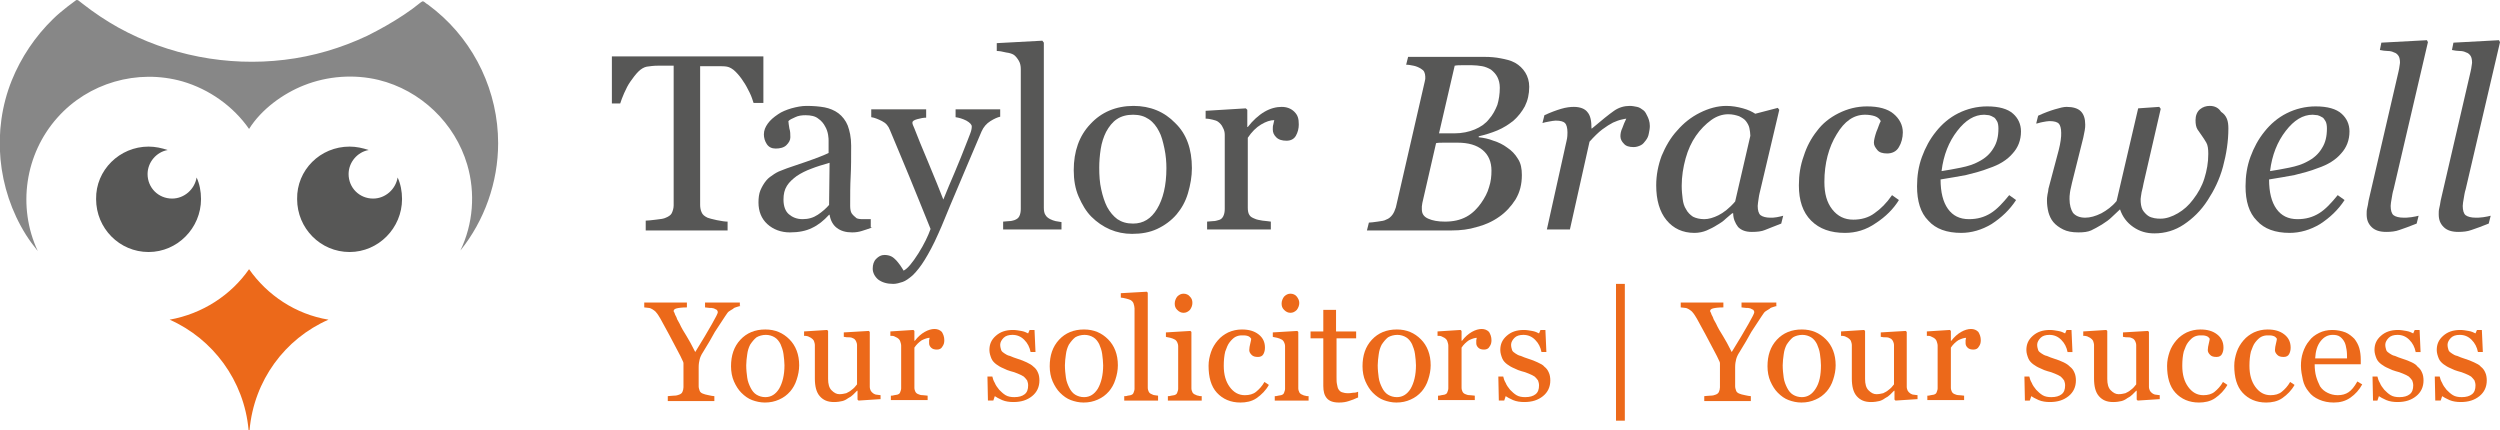 <?xml version="1.0" encoding="utf-8"?>
<!-- Generator: Adobe Illustrator 22.1.0, SVG Export Plug-In . SVG Version: 6.00 Build 0)  -->
<svg version="1.1" id="Layer_1" xmlns="http://www.w3.org/2000/svg" xmlns:xlink="http://www.w3.org/1999/xlink" x="0px" y="0px"
	 viewBox="0 0 509.9 87.7" style="enable-background:new 0 0 509.9 87.7;" xml:space="preserve">
<style type="text/css">
	.st0{fill:#575756;}
	.st1{fill:#EC691A;}
	.st2{fill:#878787;}
</style>
<g>
	<path class="st0" d="M71.3,29.9c1.4,0,2.7,0.3,3.9,0.7c-2.3,0.4-4.1,2.5-4.1,4.9c0,2.8,2.2,5,5,5c2.5,0,4.6-1.9,5-4.3
		c0.6,1.3,0.9,2.8,0.9,4.4c0,5.9-4.8,10.8-10.7,10.8c-5.9,0-10.7-4.8-10.7-10.8C60.5,34.7,65.3,29.9,71.3,29.9"/>
	<path class="st0" d="M30.3,29.9c1.4,0,2.7,0.3,3.9,0.7c-2.3,0.4-4.1,2.5-4.1,4.9c0,2.8,2.2,5,5,5c2.5,0,4.6-1.9,5-4.3
		c0.6,1.3,0.9,2.8,0.9,4.4c0,5.9-4.8,10.8-10.7,10.8c-5.9,0-10.7-4.8-10.7-10.8C19.5,34.7,24.4,29.9,30.3,29.9"/>
	<path class="st1" d="M67,65.2c-8.9,3.9-15.2,12.4-16.1,22.5l-0.2,0c-0.9-10.1-7.3-18.6-16.1-22.5c6.7-1.2,12.5-5,16.2-10.3
		C54.5,60.2,60.3,64.1,67,65.2"/>
	<path class="st2" d="M101.6,29.2c0-10.4-4.7-20.4-12.7-27c-0.5-0.4-1-0.8-1.4-1.1c-0.2-0.2-0.5-0.3-0.7-0.5c-0.4-0.3-0.5-0.5-1-0.1
		c-1.1,0.9-2.2,1.7-3.4,2.5C80,4.6,77.5,6,74.9,7.3c-5.3,2.5-11,4.2-16.9,4.9c-11.6,1.4-23.6-0.9-33.9-6.6c-2.5-1.4-4.9-3-7.2-4.8
		c-0.3-0.2-0.6-0.5-0.9-0.7c-0.4-0.2-0.4-0.1-0.7,0.1c-0.5,0.4-1.1,0.8-1.6,1.2c-1,0.8-2,1.6-2.9,2.5c-3.6,3.5-6.5,7.8-8.4,12.5
		c-4.1,10.2-3,22.1,2.9,31.5C6,49,6.8,50.1,7.7,51.2c-4.2-9-2.6-19.8,4-27.2C18,16.9,28,14,37.2,16.6c5.5,1.6,10.4,5.1,13.6,9.7
		c2.5-4,6.9-7.2,11.2-8.9c4.8-1.9,10.2-2.3,15.2-1.1c8.6,2.1,15.6,8.8,18.1,17.3c1.7,5.8,1.2,12.1-1.4,17.5
		C98.8,45,101.6,37.2,101.6,29.2z"/>
	<g>
		<path class="st0" d="M155.4,21h-1.7c-0.2-0.6-0.4-1.3-0.8-2.1s-0.8-1.6-1.3-2.3c-0.5-0.8-1-1.4-1.6-2c-0.6-0.6-1.2-0.9-1.7-1
			c-0.5-0.1-1.2-0.1-1.9-0.1c-0.8,0-1.5,0-2.2,0h-1.4v28.3c0,0.5,0.1,1.1,0.3,1.5c0.2,0.5,0.6,0.8,1.2,1.1c0.3,0.1,0.9,0.3,1.9,0.5
			c1,0.2,1.7,0.3,2.2,0.3v1.8h-16.7V45c0.5,0,1.2-0.1,2.1-0.2c1-0.1,1.6-0.2,2-0.4c0.5-0.2,1-0.5,1.2-0.9s0.4-1,0.4-1.6V13.4h-1.4
			c-0.5,0-1.2,0-1.9,0c-0.8,0-1.5,0.1-2.2,0.2c-0.5,0.1-1.1,0.4-1.7,1c-0.6,0.6-1.1,1.3-1.6,2c-0.5,0.7-0.9,1.5-1.3,2.4
			s-0.6,1.5-0.8,2.1h-1.7v-9.6h30.9V21z"/>
		<path class="st0" d="M177.9,46.4c-0.8,0.3-1.5,0.5-2.1,0.7c-0.6,0.2-1.3,0.3-2,0.3c-1.3,0-2.3-0.3-3.1-0.9
			c-0.8-0.6-1.3-1.5-1.5-2.7h-0.1c-1.1,1.2-2.2,2.1-3.5,2.7c-1.2,0.6-2.7,0.9-4.5,0.9c-1.8,0-3.4-0.6-4.6-1.7
			c-1.2-1.1-1.8-2.6-1.8-4.4c0-0.9,0.1-1.8,0.4-2.5c0.3-0.7,0.7-1.4,1.2-2c0.4-0.5,1-0.9,1.6-1.3s1.3-0.7,1.9-0.9
			c0.7-0.3,2.3-0.8,4.6-1.6c2.3-0.8,3.8-1.4,4.6-1.8v-2.5c0-0.2,0-0.6-0.1-1.2c-0.1-0.6-0.3-1.2-0.6-1.7c-0.3-0.6-0.8-1.2-1.4-1.6
			c-0.6-0.5-1.5-0.7-2.6-0.7c-0.8,0-1.5,0.1-2.1,0.4c-0.7,0.3-1.1,0.5-1.4,0.8c0,0.3,0.1,0.8,0.2,1.5c0.2,0.6,0.2,1.2,0.2,1.8
			c0,0.6-0.3,1.1-0.8,1.6s-1.3,0.7-2.2,0.7c-0.8,0-1.4-0.3-1.8-0.9c-0.4-0.6-0.6-1.3-0.6-2c0-0.8,0.3-1.5,0.8-2.2s1.2-1.3,2.1-1.9
			c0.7-0.5,1.7-0.9,2.7-1.2c1.1-0.3,2.1-0.5,3.1-0.5c1.4,0,2.6,0.1,3.7,0.3c1,0.2,2,0.6,2.8,1.2c0.8,0.6,1.5,1.5,1.9,2.5
			c0.4,1.1,0.7,2.4,0.7,4.1c0,2.4,0,4.5-0.1,6.3s-0.1,3.8-0.1,6c0,0.6,0.1,1.2,0.3,1.5s0.6,0.7,1,1c0.2,0.1,0.6,0.2,1.2,0.2
			s1.1,0,1.7,0V46.4z M169.2,33.2c-1.4,0.4-2.7,0.8-3.7,1.2c-1.1,0.4-2.1,0.9-3,1.5c-0.8,0.6-1.5,1.2-2,2s-0.7,1.7-0.7,2.8
			c0,1.4,0.4,2.4,1.1,3c0.7,0.6,1.6,1,2.8,1c1.2,0,2.2-0.3,3.1-0.9s1.7-1.3,2.3-2L169.2,33.2z"/>
		<path class="st0" d="M178,54.8c0-0.8,0.2-1.5,0.7-2s1-0.8,1.7-0.8c0.5,0,1,0.1,1.4,0.3c0.4,0.2,0.7,0.5,1,0.8
			c0.2,0.2,0.5,0.6,0.8,1c0.3,0.4,0.5,0.8,0.7,1.1c0.8-0.4,1.8-1.6,3-3.5c1.2-1.9,2-3.6,2.5-5c-1.6-3.9-3-7.5-4.3-10.6
			c-1.3-3.1-2.6-6.3-4-9.6c-0.3-0.8-0.8-1.4-1.6-1.8s-1.5-0.7-2.2-0.8v-1.6h11.2V24c-0.5,0-1.1,0.1-1.8,0.3c-0.7,0.2-1,0.4-1,0.7
			c0,0.1,0,0.3,0.1,0.5c0.1,0.2,0.2,0.5,0.3,0.7c0.6,1.6,1.6,4,2.9,7.1c1.3,3.1,2.3,5.6,3,7.4c0.7-1.8,1.5-3.6,2.3-5.5
			c0.8-1.9,1.7-4.1,2.7-6.7c0.1-0.3,0.3-0.8,0.5-1.3s0.3-1,0.3-1.4c0-0.4-0.4-0.8-1.1-1.2c-0.8-0.4-1.5-0.6-2.2-0.7v-1.6h9.1v1.5
			c-0.5,0.1-1.2,0.4-2,0.9s-1.4,1.2-1.8,2.1c-2,4.6-3.7,8.8-5.3,12.5s-2.7,6.6-3.5,8.3c-1,2.3-2,4.1-2.8,5.4
			c-0.8,1.3-1.6,2.3-2.4,3.1c-0.8,0.7-1.5,1.2-2.1,1.4c-0.6,0.2-1.3,0.4-1.9,0.4c-1.3,0-2.3-0.3-3.1-0.9
			C178.4,56.4,178,55.6,178,54.8z"/>
		<path class="st0" d="M216.6,46.8h-12v-1.6c0.4,0,0.8-0.1,1.2-0.1c0.4,0,0.8-0.1,1.1-0.2c0.5-0.2,0.8-0.4,1-0.8
			c0.2-0.4,0.3-0.9,0.3-1.5V14.1c0-0.6-0.1-1.2-0.4-1.7c-0.3-0.5-0.6-0.9-1-1.2c-0.3-0.2-0.8-0.4-1.6-0.5c-0.8-0.2-1.4-0.3-1.9-0.3
			V8.8l9.3-0.5l0.3,0.4v33.7c0,0.6,0.1,1.1,0.3,1.4c0.2,0.4,0.6,0.7,1,0.9c0.4,0.2,0.7,0.3,1.1,0.4s0.8,0.1,1.2,0.2V46.8z"/>
		<path class="st0" d="M243.1,34.3c0,1.7-0.3,3.4-0.8,5.1c-0.5,1.7-1.3,3.1-2.3,4.3c-1.1,1.3-2.5,2.3-4,3s-3.2,1-5.1,1
			c-1.6,0-3.1-0.3-4.5-0.9c-1.4-0.6-2.7-1.5-3.8-2.6c-1.1-1.1-1.9-2.5-2.6-4.1s-1-3.4-1-5.4c0-3.8,1.1-7,3.4-9.4
			c2.2-2.4,5.2-3.7,8.8-3.7c3.4,0,6.3,1.2,8.5,3.5C242,27.3,243.1,30.4,243.1,34.3z M237.9,34.3c0-1.2-0.1-2.6-0.4-4
			s-0.6-2.6-1.1-3.5c-0.5-1-1.2-1.9-2.1-2.5c-0.9-0.6-1.9-0.9-3.2-0.9c-1.3,0-2.4,0.3-3.3,0.9c-0.9,0.6-1.6,1.5-2.2,2.6
			c-0.5,1-0.9,2.2-1.1,3.5s-0.3,2.6-0.3,3.8c0,1.6,0.1,3.1,0.4,4.4c0.3,1.4,0.7,2.6,1.2,3.6c0.6,1.1,1.3,1.9,2.1,2.5
			c0.9,0.6,1.9,0.9,3.2,0.9c2.1,0,3.7-1,4.9-3S237.9,37.9,237.9,34.3z"/>
		<path class="st0" d="M264.9,25.4c0,0.8-0.2,1.6-0.6,2.3c-0.4,0.7-1.1,1-1.9,1c-0.9,0-1.6-0.2-2.1-0.7c-0.5-0.5-0.7-1-0.7-1.6
			c0-0.4,0-0.7,0.1-1c0.1-0.3,0.1-0.6,0.2-0.9c-0.8,0-1.7,0.3-2.7,0.9c-1,0.6-1.9,1.5-2.7,2.7v14.3c0,0.6,0.1,1.1,0.3,1.4
			c0.2,0.4,0.6,0.6,1.1,0.8c0.4,0.2,1,0.3,1.6,0.4c0.7,0.1,1.2,0.1,1.7,0.2v1.6h-13v-1.6c0.4,0,0.8-0.1,1.2-0.1
			c0.4,0,0.8-0.1,1.1-0.2c0.5-0.1,0.8-0.4,1-0.8s0.3-0.9,0.3-1.5V27.5c0-0.5-0.1-1-0.4-1.5c-0.2-0.5-0.6-0.9-1-1.2
			c-0.3-0.2-0.7-0.3-1.1-0.4s-0.9-0.2-1.4-0.2v-1.6l8.2-0.5l0.3,0.3v3.5h0.1c1-1.3,2.2-2.4,3.4-3.1s2.4-1,3.5-1c1,0,1.9,0.3,2.6,1
			S264.9,24.2,264.9,25.4z"/>
		<path class="st0" d="M309,12.8c0.9,0.5,1.6,1.2,2.1,2s0.8,1.8,0.8,2.9c0,1.5-0.3,2.8-0.9,4c-0.6,1.1-1.4,2.1-2.3,2.9
			c-1,0.8-2.1,1.5-3.3,2c-1.2,0.5-2.5,0.9-3.8,1.2v0.2c1,0.1,2,0.3,3,0.7c1,0.3,2,0.8,2.8,1.4c0.9,0.6,1.6,1.3,2.2,2.3
			c0.6,0.9,0.8,2,0.8,3.3c0,1.9-0.4,3.5-1.3,5c-0.9,1.4-2,2.6-3.3,3.5c-1.4,1-3,1.7-4.6,2.1c-1.6,0.5-3.3,0.7-5.1,0.7h-17.3l0.4-1.6
			c0.4,0,1-0.1,1.8-0.2c0.8-0.1,1.4-0.2,1.7-0.4c0.6-0.2,1-0.6,1.3-1c0.3-0.4,0.5-0.9,0.7-1.5l5.9-25.7c0-0.2,0.1-0.3,0.1-0.5
			c0-0.2,0-0.3,0-0.5c0-0.3-0.1-0.7-0.2-0.9c-0.1-0.3-0.4-0.5-0.7-0.7c-0.5-0.3-1-0.5-1.5-0.6c-0.5-0.1-1-0.2-1.5-0.2l0.4-1.6h15.6
			c1.2,0,2.3,0.1,3.3,0.3S308.1,12.3,309,12.8z M302.1,41.4c0.7-1,1.3-2.1,1.6-3.2c0.4-1.2,0.5-2.3,0.5-3.4c0-1.8-0.6-3.2-1.8-4.2
			s-2.9-1.5-5.1-1.5c-1,0-2,0-2.7,0c-0.8,0-1.3,0-1.7,0.1l-2.8,12.2c0,0.2-0.1,0.5-0.1,0.7c0,0.2,0,0.4,0,0.6c0,0.9,0.4,1.5,1.3,1.9
			c0.9,0.4,2,0.6,3.4,0.6c1.7,0,3.1-0.3,4.4-1S301.4,42.4,302.1,41.4z M303.7,24.3c0.8-0.9,1.3-1.9,1.7-2.9c0.3-1,0.5-2.2,0.5-3.5
			c0-0.9-0.2-1.6-0.5-2.2c-0.3-0.6-0.8-1.1-1.3-1.5c-0.5-0.3-1.2-0.6-1.8-0.7s-1.4-0.2-2.1-0.2c-0.6,0-1.2,0-1.8,0
			c-0.7,0-1.2,0-1.7,0.1l-3.2,13.8h3.1c1.6,0,3-0.3,4.2-0.8S303,25.2,303.7,24.3z"/>
		<path class="st0" d="M336.5,25.7c0,0.5-0.1,1-0.2,1.5c-0.1,0.6-0.3,1-0.6,1.4c-0.3,0.4-0.6,0.8-1,1c-0.4,0.2-0.9,0.4-1.5,0.4
			c-0.9,0-1.6-0.2-2-0.7c-0.4-0.4-0.7-0.9-0.7-1.5c0-0.5,0.1-1.1,0.4-1.7c0.2-0.6,0.5-1.3,0.8-1.9c-0.2,0-0.5,0.1-1,0.2
			c-0.5,0.1-1,0.3-1.7,0.6c-0.6,0.3-1.4,0.8-2.2,1.4c-0.8,0.6-1.7,1.5-2.6,2.5l-4,17.9h-4.7l3.6-16.2c0.1-0.4,0.2-1,0.4-1.8
			s0.2-1.4,0.2-1.8c0-0.9-0.2-1.6-0.5-1.9s-0.9-0.5-1.9-0.5c-0.4,0-0.8,0.1-1.4,0.2s-1,0.2-1.3,0.3l0.4-1.6c1.3-0.6,2.4-1,3.4-1.3
			c1-0.3,1.9-0.4,2.6-0.4c1.3,0,2.3,0.4,2.8,1.1c0.6,0.7,0.8,1.8,0.8,3.3h0.1c2-1.7,3.5-2.9,4.5-3.6c1-0.7,2.1-1,3.2-1
			c0.5,0,1,0.1,1.5,0.2c0.5,0.1,0.9,0.4,1.3,0.7c0.4,0.3,0.6,0.8,0.8,1.2S336.5,24.8,336.5,25.7z"/>
		<path class="st0" d="M353.5,43.5h-0.2c-0.4,0.3-0.8,0.7-1.3,1.1c-0.5,0.5-1.1,0.9-1.8,1.3c-0.6,0.4-1.4,0.8-2.1,1.1
			s-1.6,0.5-2.5,0.5c-2.4,0-4.3-0.9-5.7-2.6c-1.4-1.7-2.1-4.1-2.1-7.1c0-2.1,0.4-4.1,1.1-6c0.8-1.9,1.8-3.7,3.2-5.2
			c1.3-1.5,2.8-2.7,4.6-3.6c1.8-0.9,3.6-1.4,5.4-1.4c1.2,0,2.3,0.2,3.4,0.5s1.9,0.7,2.5,1.1l4.6-1.2l0.3,0.4l-3.8,16.1
			c-0.1,0.5-0.3,1.1-0.4,1.9c-0.1,0.7-0.2,1.3-0.2,1.6c0,0.9,0.2,1.6,0.6,1.9s1.1,0.5,2,0.5c0.3,0,0.8,0,1.3-0.1s1-0.2,1.3-0.3
			l-0.4,1.6c-1.5,0.6-2.6,1-3.3,1.3c-0.7,0.3-1.6,0.4-2.7,0.4c-1.2,0-2.1-0.3-2.8-1C353.9,45.5,353.5,44.6,353.5,43.5z M357,27.7
			c0-0.5-0.1-1.1-0.2-1.6c-0.1-0.5-0.4-1-0.7-1.4c-0.3-0.4-0.8-0.7-1.4-1c-0.6-0.2-1.3-0.4-2.2-0.4c-1.2,0-2.4,0.4-3.5,1.2
			c-1.1,0.8-2.2,1.9-3.1,3.2c-0.9,1.3-1.6,2.8-2.1,4.6S343,36,343,37.9c0,1,0.1,1.9,0.2,2.7c0.1,0.8,0.3,1.5,0.7,2.1
			c0.3,0.6,0.8,1.1,1.4,1.5c0.6,0.3,1.4,0.5,2.3,0.5c0.9,0,1.9-0.3,2.9-0.8c1-0.5,2.2-1.4,3.4-2.8L357,27.7z"/>
		<path class="st0" d="M376.3,47.5c-2.9,0-5.2-0.8-6.9-2.5c-1.7-1.7-2.5-4.1-2.5-7.2c0-2.1,0.3-4.1,1-6c0.6-1.9,1.5-3.6,2.7-5.1
			c1.1-1.5,2.6-2.7,4.4-3.6c1.8-0.9,3.7-1.4,5.8-1.4c2.4,0,4.2,0.5,5.4,1.5s1.9,2.3,1.9,3.8c0,1.1-0.3,2.2-0.8,3
			c-0.5,0.9-1.4,1.3-2.4,1.3c-0.9,0-1.6-0.2-2-0.7s-0.7-0.9-0.7-1.5c0-0.5,0.2-1.3,0.5-2.2c0.4-0.9,0.6-1.7,0.9-2.2
			c-0.2-0.4-0.6-0.8-1.2-1s-1.3-0.3-2-0.3c-2.3,0-4.2,1.3-5.8,4c-1.6,2.6-2.5,5.9-2.5,9.7c0,2.4,0.5,4.2,1.6,5.6s2.5,2.1,4.3,2.1
			c1.6,0,3.1-0.4,4.3-1.3c1.3-0.9,2.5-2.1,3.6-3.7l1.4,1c-1.1,1.8-2.7,3.4-4.7,4.7C380.6,46.9,378.5,47.5,376.3,47.5z"/>
		<path class="st0" d="M412.2,26.8c0,1.8-0.6,3.3-1.7,4.5c-1.1,1.3-2.7,2.3-4.8,3c-1.5,0.6-3.1,1-4.7,1.4c-1.6,0.3-3.3,0.6-5.2,0.9
			c0,2.6,0.5,4.6,1.5,6s2.4,2.1,4.3,2.1c1.7,0,3.1-0.4,4.4-1.2c1.3-0.8,2.5-2.1,3.8-3.7l1.4,1c-1.3,2-3,3.6-5,4.9
			c-2,1.2-4.1,1.8-6.2,1.8c-2.9,0-5.2-0.8-6.7-2.5c-1.6-1.6-2.3-4-2.3-7c0-2.1,0.3-4.1,1-6c0.7-1.9,1.6-3.6,2.9-5.2
			c1.2-1.5,2.7-2.8,4.5-3.7c1.8-0.9,3.8-1.4,5.9-1.4c2.4,0,4.2,0.5,5.3,1.5C411.6,24.1,412.2,25.3,412.2,26.8z M407.6,26.2
			c0-0.6-0.1-1.2-0.3-1.5s-0.4-0.7-0.7-0.8c-0.3-0.2-0.6-0.3-0.9-0.4c-0.3,0-0.7-0.1-1-0.1c-2,0-3.8,1.1-5.5,3.3
			c-1.7,2.2-2.8,4.9-3.2,8.2c1.2-0.2,2.5-0.4,3.9-0.7c1.5-0.3,2.7-0.7,3.6-1.2c1.4-0.7,2.4-1.6,3.1-2.8
			C407.3,29.1,407.6,27.8,407.6,26.2z"/>
		<path class="st0" d="M454.5,26.2c0,2.6-0.4,5.2-1.1,7.8c-0.7,2.6-1.8,4.8-3.1,6.8c-1.4,2.2-3.1,3.8-4.9,5s-3.8,1.8-6,1.8
			c-1.6,0-3-0.4-4.3-1.3c-1.3-0.9-2.2-2.1-2.7-3.6c-0.6,0.6-1.2,1.1-1.7,1.6c-0.5,0.5-1.2,1-2,1.5c-0.8,0.5-1.6,0.9-2.2,1.2
			c-0.7,0.3-1.5,0.4-2.6,0.4c-1.3,0-2.3-0.2-3.1-0.6c-0.8-0.4-1.5-0.9-2-1.5c-0.5-0.6-0.8-1.3-1-2c-0.2-0.8-0.3-1.6-0.3-2.4
			c0-0.3,0-0.7,0.1-1.2c0.1-0.5,0.2-0.9,0.2-1.2l2.1-7.9c0.2-0.7,0.3-1.4,0.4-2c0.1-0.6,0.1-1.1,0.1-1.5c0-0.9-0.2-1.6-0.5-1.9
			s-0.9-0.5-1.9-0.5c-0.4,0-0.8,0.1-1.4,0.2s-1,0.3-1.3,0.3l0.4-1.6c1.3-0.6,2.4-1,3.4-1.3c1-0.3,1.8-0.5,2.4-0.5
			c1.3,0,2.3,0.3,2.9,0.9c0.6,0.6,0.9,1.5,0.9,2.7c0,0.3,0,0.7-0.1,1.2s-0.2,1-0.3,1.5l-2.3,9.2c-0.1,0.6-0.3,1.2-0.4,1.9
			c-0.1,0.6-0.1,1.1-0.1,1.4c0,1.2,0.3,2.2,0.7,2.8c0.5,0.6,1.3,1,2.5,1c1,0,2.1-0.3,3.3-0.9c1.1-0.6,2.2-1.4,3.1-2.5l4.4-18.9
			l4.3-0.3l0.3,0.4l-3.5,15.2c-0.1,0.5-0.2,1.1-0.4,1.8c-0.1,0.7-0.2,1.2-0.2,1.4c0,0.9,0.1,1.6,0.4,2.2c0.3,0.5,0.7,0.9,1.1,1.2
			c0.4,0.3,0.9,0.4,1.3,0.5c0.5,0.1,0.9,0.1,1.3,0.1c1.1,0,2.3-0.4,3.5-1.1c1.2-0.7,2.2-1.6,3.1-2.8c1-1.3,1.8-2.7,2.3-4.3
			s0.8-3.2,0.8-5c0-1-0.1-1.8-0.4-2.3s-0.6-1-0.9-1.4c-0.3-0.4-0.6-0.9-0.9-1.3c-0.3-0.5-0.4-1.1-0.4-1.9c0-0.9,0.3-1.7,0.9-2.2
			c0.6-0.5,1.3-0.7,2-0.7c1,0,1.8,0.4,2.3,1.2C454.2,23.6,454.5,24.7,454.5,26.2z"/>
		<path class="st0" d="M479.2,26.8c0,1.8-0.6,3.3-1.7,4.5c-1.1,1.3-2.7,2.3-4.8,3c-1.5,0.6-3.1,1-4.7,1.4c-1.6,0.3-3.3,0.6-5.2,0.9
			c0,2.6,0.5,4.6,1.5,6s2.4,2.1,4.3,2.1c1.7,0,3.1-0.4,4.4-1.2c1.3-0.8,2.5-2.1,3.8-3.7l1.4,1c-1.3,2-3,3.6-5,4.9
			c-2,1.2-4.1,1.8-6.2,1.8c-2.9,0-5.2-0.8-6.7-2.5c-1.6-1.6-2.3-4-2.3-7c0-2.1,0.3-4.1,1-6c0.7-1.9,1.6-3.6,2.9-5.2
			c1.2-1.5,2.7-2.8,4.5-3.7c1.8-0.9,3.8-1.4,5.9-1.4c2.4,0,4.2,0.5,5.3,1.5C478.6,24.1,479.2,25.3,479.2,26.8z M474.6,26.2
			c0-0.6-0.1-1.2-0.3-1.5s-0.4-0.7-0.7-0.8c-0.3-0.2-0.6-0.3-0.9-0.4c-0.3,0-0.7-0.1-1-0.1c-2,0-3.8,1.1-5.5,3.3
			c-1.7,2.2-2.8,4.9-3.2,8.2c1.2-0.2,2.5-0.4,3.9-0.7c1.5-0.3,2.7-0.7,3.6-1.2c1.4-0.7,2.4-1.6,3.1-2.8
			C474.3,29.1,474.6,27.8,474.6,26.2z"/>
		<path class="st0" d="M495.2,8.6l-7,30c-0.2,0.6-0.3,1.3-0.4,1.9c-0.1,0.6-0.2,1.1-0.2,1.5c0,0.9,0.2,1.6,0.6,1.9
			c0.4,0.3,1.1,0.5,2.1,0.5c0.3,0,0.8,0,1.5-0.1c0.7-0.1,1.1-0.2,1.5-0.3l-0.4,1.6c-1.5,0.6-2.6,1-3.5,1.3c-0.8,0.3-1.7,0.4-2.7,0.4
			c-1.3,0-2.3-0.3-3-1c-0.7-0.7-1-1.5-1-2.6c0-0.4,0-0.8,0.1-1.2c0.1-0.4,0.2-0.9,0.3-1.6l6.1-26.3c0.1-0.5,0.2-0.9,0.2-1.1
			c0-0.2,0.1-0.4,0.1-0.7c0-0.6-0.1-1.1-0.3-1.4s-0.5-0.6-0.9-0.7c-0.4-0.2-0.8-0.3-1.3-0.3c-0.5,0-1.1-0.1-1.6-0.2l0.3-1.5l9.3-0.5
			L495.2,8.6z"/>
		<path class="st0" d="M509.9,8.6l-7,30c-0.2,0.6-0.3,1.3-0.4,1.9c-0.1,0.6-0.2,1.1-0.2,1.5c0,0.9,0.2,1.6,0.6,1.9
			c0.4,0.3,1.1,0.5,2.1,0.5c0.3,0,0.8,0,1.5-0.1c0.7-0.1,1.1-0.2,1.5-0.3l-0.4,1.6c-1.5,0.6-2.6,1-3.5,1.3c-0.8,0.3-1.7,0.4-2.7,0.4
			c-1.3,0-2.3-0.3-3-1c-0.7-0.7-1-1.5-1-2.6c0-0.4,0-0.8,0.1-1.2c0.1-0.4,0.2-0.9,0.3-1.6l6.1-26.3c0.1-0.5,0.2-0.9,0.2-1.1
			c0-0.2,0.1-0.4,0.1-0.7c0-0.6-0.1-1.1-0.3-1.4s-0.5-0.6-0.9-0.7c-0.4-0.2-0.8-0.3-1.3-0.3c-0.5,0-1.1-0.1-1.6-0.2l0.3-1.5l9.3-0.5
			L509.9,8.6z"/>
	</g>
	<g>
		<path class="st1" d="M151.1,62.4c-0.2,0-0.4,0.1-0.8,0.2c-0.4,0.1-0.6,0.2-0.8,0.4c-0.4,0.2-0.6,0.4-0.8,0.5s-0.4,0.4-0.8,1
			c-0.7,1.1-1.4,2.1-2.1,3.2c-0.6,1.1-1.4,2.5-2.4,4.1c-0.4,0.6-0.6,1.1-0.7,1.5c-0.1,0.4-0.2,0.9-0.2,1.6v3.9
			c0,0.3,0.1,0.6,0.2,0.9c0.1,0.3,0.4,0.5,0.7,0.6c0.2,0.1,0.6,0.2,1.1,0.3c0.5,0.1,0.9,0.2,1.2,0.2v1h-9.5v-1
			c0.3,0,0.7-0.1,1.2-0.1s0.9-0.1,1.1-0.2c0.3-0.1,0.6-0.3,0.7-0.6c0.1-0.2,0.2-0.6,0.2-0.9v-4.9c0-0.2-0.1-0.4-0.3-0.8
			s-0.4-0.9-0.7-1.4c-0.6-1.1-1.2-2.3-1.9-3.6c-0.7-1.3-1.3-2.4-1.8-3.3c-0.3-0.5-0.6-1-0.8-1.2c-0.2-0.3-0.5-0.5-0.8-0.7
			c-0.2-0.1-0.5-0.3-0.8-0.3s-0.6-0.1-0.9-0.1v-1h8.7v1c-1,0-1.7,0.1-2.1,0.2c-0.4,0.1-0.6,0.3-0.6,0.5c0,0.1,0,0.2,0.1,0.3
			c0.1,0.1,0.1,0.3,0.2,0.5c0.1,0.2,0.3,0.5,0.4,0.9c0.2,0.3,0.3,0.6,0.5,0.9c0.4,0.9,0.9,1.7,1.4,2.5c0.5,0.8,1.1,1.9,1.8,3.3
			c1.5-2.4,2.6-4.3,3.4-5.7c0.8-1.4,1.2-2.2,1.2-2.4c0-0.2-0.1-0.4-0.2-0.5c-0.2-0.1-0.4-0.2-0.6-0.3c-0.3-0.1-0.6-0.1-0.9-0.1
			c-0.3,0-0.6-0.1-0.9-0.1v-1h7.1V62.4z"/>
		<path class="st1" d="M163,74.5c0,1-0.2,2-0.5,2.9c-0.3,1-0.8,1.8-1.3,2.4c-0.7,0.8-1.4,1.3-2.3,1.7c-0.9,0.4-1.8,0.6-2.9,0.6
			c-0.9,0-1.8-0.2-2.6-0.5c-0.8-0.3-1.5-0.8-2.2-1.5c-0.6-0.6-1.1-1.4-1.5-2.3s-0.6-2-0.6-3.1c0-2.2,0.6-4,1.9-5.4s3-2.1,5.1-2.1
			c2,0,3.6,0.7,4.9,2C162.3,70.5,163,72.3,163,74.5z M160,74.5c0-0.7-0.1-1.5-0.2-2.3s-0.4-1.5-0.6-2c-0.3-0.6-0.7-1.1-1.2-1.4
			s-1.1-0.5-1.8-0.5c-0.7,0-1.4,0.2-1.9,0.5c-0.5,0.4-0.9,0.9-1.3,1.5c-0.3,0.6-0.5,1.2-0.6,2c-0.1,0.7-0.2,1.5-0.2,2.2
			c0,0.9,0.1,1.8,0.2,2.5c0.1,0.8,0.4,1.5,0.7,2.1c0.3,0.6,0.7,1.1,1.2,1.4c0.5,0.3,1.1,0.5,1.8,0.5c1.2,0,2.1-0.6,2.8-1.7
			C159.6,78.1,160,76.5,160,74.5z"/>
		<path class="st1" d="M179.7,81.4l-4.6,0.3l-0.2-0.2v-1.8h-0.1c-0.2,0.2-0.5,0.5-0.8,0.8c-0.3,0.3-0.6,0.5-1,0.7
			c-0.4,0.3-0.8,0.5-1.2,0.6s-1,0.2-1.7,0.2c-1.3,0-2.2-0.4-2.9-1.2c-0.7-0.8-1-2-1-3.6v-6.8c0-0.3-0.1-0.6-0.2-0.9
			c-0.1-0.2-0.3-0.4-0.6-0.6c-0.2-0.1-0.4-0.2-0.6-0.3c-0.3-0.1-0.5-0.1-0.8-0.1v-0.9l4.7-0.3l0.2,0.2v9.8c0,1,0.2,1.8,0.7,2.3
			c0.5,0.5,1,0.8,1.6,0.8c0.5,0,1-0.1,1.4-0.2c0.4-0.2,0.8-0.4,1-0.6c0.3-0.2,0.5-0.4,0.7-0.6c0.2-0.2,0.3-0.4,0.5-0.6v-8
			c0-0.3-0.1-0.6-0.2-0.8s-0.3-0.5-0.6-0.6c-0.2-0.1-0.4-0.2-0.8-0.2c-0.3,0-0.7,0-1.1-0.1v-0.9l5.1-0.3l0.2,0.2v11.2
			c0,0.3,0.1,0.6,0.2,0.8c0.1,0.2,0.3,0.4,0.6,0.6c0.2,0.1,0.4,0.2,0.6,0.2c0.2,0,0.5,0.1,0.8,0.1V81.4z"/>
		<path class="st1" d="M192.6,69.4c0,0.5-0.1,0.9-0.4,1.3c-0.2,0.4-0.6,0.6-1.1,0.6c-0.5,0-0.9-0.1-1.2-0.4
			c-0.3-0.3-0.4-0.6-0.4-0.9c0-0.2,0-0.4,0-0.6s0.1-0.3,0.1-0.5c-0.4,0-1,0.2-1.6,0.5c-0.6,0.4-1.1,0.9-1.5,1.5v8.2
			c0,0.3,0.1,0.6,0.2,0.8c0.1,0.2,0.3,0.4,0.6,0.5c0.2,0.1,0.5,0.2,0.9,0.2c0.4,0,0.7,0.1,1,0.1v0.9h-7.5v-0.9c0.2,0,0.4,0,0.7-0.1
			c0.2,0,0.4-0.1,0.6-0.1c0.3-0.1,0.5-0.2,0.6-0.5s0.2-0.5,0.2-0.8v-8.7c0-0.3-0.1-0.6-0.2-0.9c-0.1-0.3-0.3-0.5-0.6-0.7
			c-0.2-0.1-0.4-0.2-0.6-0.3c-0.2-0.1-0.5-0.1-0.8-0.1v-0.9l4.7-0.3l0.2,0.2v2h0.1c0.6-0.8,1.3-1.4,2-1.8c0.7-0.4,1.4-0.6,2-0.6
			c0.6,0,1.1,0.2,1.5,0.6C192.4,68.2,192.6,68.7,192.6,69.4z"/>
		<path class="st1" d="M210.8,74.8c0.4,0.3,0.7,0.7,0.9,1.2c0.2,0.4,0.3,1,0.3,1.6c0,1.3-0.5,2.4-1.5,3.2s-2.2,1.2-3.8,1.2
			c-0.8,0-1.6-0.1-2.3-0.4c-0.7-0.3-1.2-0.6-1.5-0.8l-0.3,0.9h-1.1l-0.1-4.9h1c0.1,0.4,0.2,0.8,0.5,1.3c0.2,0.5,0.5,0.9,0.9,1.4
			c0.4,0.4,0.8,0.8,1.3,1.1c0.5,0.3,1.1,0.4,1.8,0.4c0.9,0,1.6-0.2,2.1-0.6s0.7-1,0.7-1.8c0-0.4-0.1-0.7-0.2-1
			c-0.2-0.3-0.4-0.5-0.7-0.8c-0.3-0.2-0.7-0.4-1.2-0.6c-0.5-0.2-1-0.4-1.5-0.5c-0.4-0.1-0.9-0.3-1.5-0.6c-0.5-0.2-1-0.5-1.4-0.8
			c-0.4-0.3-0.8-0.7-1-1.2s-0.4-1.1-0.4-1.7c0-1.2,0.4-2.1,1.3-2.9c0.9-0.8,2-1.2,3.5-1.2c0.6,0,1.1,0.1,1.7,0.2
			c0.6,0.1,1,0.3,1.4,0.5l0.3-0.7h1l0.2,4.5h-1c-0.2-1-0.6-1.8-1.3-2.5s-1.5-1-2.4-1c-0.8,0-1.4,0.2-1.8,0.6s-0.7,0.9-0.7,1.4
			c0,0.4,0.1,0.8,0.2,1.1c0.1,0.3,0.4,0.5,0.7,0.7c0.3,0.2,0.6,0.4,1.1,0.5c0.4,0.2,1,0.4,1.6,0.6c0.6,0.2,1.2,0.4,1.8,0.7
			S210.4,74.4,210.8,74.8z"/>
		<path class="st1" d="M228,74.5c0,1-0.2,2-0.5,2.9c-0.3,1-0.8,1.8-1.3,2.4c-0.7,0.8-1.4,1.3-2.3,1.7c-0.9,0.4-1.8,0.6-2.9,0.6
			c-0.9,0-1.8-0.2-2.6-0.5c-0.8-0.3-1.5-0.8-2.2-1.5c-0.6-0.6-1.1-1.4-1.5-2.3s-0.6-2-0.6-3.1c0-2.2,0.6-4,1.9-5.4s3-2.1,5.1-2.1
			c2,0,3.6,0.7,4.9,2C227.3,70.5,228,72.3,228,74.5z M225,74.5c0-0.7-0.1-1.5-0.2-2.3s-0.4-1.5-0.6-2c-0.3-0.6-0.7-1.1-1.2-1.4
			s-1.1-0.5-1.8-0.5c-0.7,0-1.4,0.2-1.9,0.5c-0.5,0.4-0.9,0.9-1.3,1.5c-0.3,0.6-0.5,1.2-0.6,2c-0.1,0.7-0.2,1.5-0.2,2.2
			c0,0.9,0.1,1.8,0.2,2.5c0.1,0.8,0.4,1.5,0.7,2.1c0.3,0.6,0.7,1.1,1.2,1.4c0.5,0.3,1.1,0.5,1.8,0.5c1.2,0,2.1-0.6,2.8-1.7
			C224.6,78.1,225,76.5,225,74.5z"/>
		<path class="st1" d="M236.2,81.7h-6.9v-0.9c0.2,0,0.5,0,0.7-0.1c0.2,0,0.5-0.1,0.6-0.1c0.3-0.1,0.5-0.2,0.6-0.5s0.2-0.5,0.2-0.8
			V62.9c0-0.3-0.1-0.7-0.2-1c-0.1-0.3-0.3-0.5-0.6-0.7c-0.2-0.1-0.5-0.2-0.9-0.3c-0.5-0.1-0.8-0.2-1.1-0.2v-0.9l5.3-0.3l0.2,0.2
			v19.4c0,0.3,0.1,0.6,0.2,0.8s0.3,0.4,0.6,0.5c0.2,0.1,0.4,0.2,0.6,0.2c0.2,0,0.4,0.1,0.7,0.1V81.7z"/>
		<path class="st1" d="M245,81.7h-6.8v-0.9c0.2,0,0.4,0,0.7-0.1c0.2,0,0.4-0.1,0.6-0.1c0.3-0.1,0.5-0.2,0.6-0.5s0.2-0.5,0.2-0.8
			v-8.7c0-0.3-0.1-0.6-0.2-0.8s-0.3-0.5-0.6-0.6c-0.2-0.1-0.4-0.2-0.8-0.3c-0.3-0.1-0.7-0.1-0.9-0.2v-0.9l5-0.3l0.2,0.2v11.5
			c0,0.3,0.1,0.6,0.2,0.8s0.3,0.4,0.6,0.5c0.2,0.1,0.4,0.2,0.6,0.2c0.2,0.1,0.4,0.1,0.7,0.1V81.7z M243.2,61.8c0,0.5-0.2,1-0.5,1.4
			c-0.4,0.4-0.8,0.6-1.3,0.6c-0.5,0-0.9-0.2-1.3-0.6c-0.4-0.4-0.5-0.8-0.5-1.3c0-0.5,0.2-1,0.5-1.4c0.4-0.4,0.8-0.6,1.3-0.6
			c0.5,0,1,0.2,1.3,0.6C243.1,60.9,243.2,61.3,243.2,61.8z"/>
		<path class="st1" d="M253,82.1c-2,0-3.6-0.7-4.8-2s-1.7-3.2-1.7-5.5c0-1,0.2-1.9,0.5-2.8c0.3-0.9,0.8-1.7,1.4-2.4
			c0.6-0.7,1.3-1.2,2.1-1.6c0.9-0.4,1.8-0.6,2.8-0.6c1.4,0,2.5,0.3,3.4,1c0.9,0.7,1.3,1.6,1.3,2.7c0,0.5-0.1,0.9-0.3,1.3
			c-0.2,0.4-0.6,0.6-1.1,0.6c-0.6,0-1-0.1-1.3-0.4c-0.3-0.3-0.5-0.6-0.5-1c0-0.4,0.1-0.9,0.2-1.3c0.1-0.5,0.2-0.8,0.2-1
			c-0.2-0.3-0.4-0.5-0.8-0.6c-0.3-0.1-0.7-0.1-1.1-0.1c-0.5,0-0.9,0.1-1.3,0.3c-0.4,0.2-0.8,0.6-1.2,1.1c-0.4,0.5-0.6,1.1-0.9,1.9
			c-0.2,0.8-0.3,1.8-0.3,2.9c0,1.8,0.4,3.2,1.2,4.3c0.8,1.1,1.8,1.7,3.1,1.7c0.9,0,1.7-0.2,2.3-0.7c0.6-0.5,1.2-1.1,1.7-2l0.9,0.6
			c-0.6,1.1-1.5,2-2.5,2.7S254.1,82.1,253,82.1z"/>
		<path class="st1" d="M266.8,81.7H260v-0.9c0.2,0,0.4,0,0.7-0.1c0.2,0,0.4-0.1,0.6-0.1c0.3-0.1,0.5-0.2,0.6-0.5s0.2-0.5,0.2-0.8
			v-8.7c0-0.3-0.1-0.6-0.2-0.8s-0.3-0.5-0.6-0.6c-0.2-0.1-0.4-0.2-0.8-0.3c-0.3-0.1-0.7-0.1-0.9-0.2v-0.9l5-0.3l0.2,0.2v11.5
			c0,0.3,0.1,0.6,0.2,0.8s0.3,0.4,0.6,0.5c0.2,0.1,0.4,0.2,0.6,0.2c0.2,0.1,0.4,0.1,0.7,0.1V81.7z M265,61.8c0,0.5-0.2,1-0.5,1.4
			c-0.4,0.4-0.8,0.6-1.3,0.6c-0.5,0-0.9-0.2-1.3-0.6c-0.4-0.4-0.5-0.8-0.5-1.3c0-0.5,0.2-1,0.5-1.4c0.4-0.4,0.8-0.6,1.3-0.6
			c0.5,0,1,0.2,1.3,0.6C264.8,60.9,265,61.3,265,61.8z"/>
		<path class="st1" d="M276.9,81.1c-0.6,0.3-1.2,0.5-1.8,0.7c-0.6,0.2-1.2,0.3-2,0.3c-1.2,0-2-0.3-2.5-0.9s-0.7-1.4-0.7-2.5V69h-2.6
			v-1.4h2.6v-4.4h2.6v4.4h4.1V69h-4v7.9c0,0.6,0,1.1,0.1,1.5s0.1,0.7,0.3,1c0.2,0.3,0.4,0.5,0.7,0.6c0.3,0.1,0.7,0.2,1.2,0.2
			c0.2,0,0.6,0,1.1-0.1c0.5,0,0.8-0.1,1-0.2V81.1z"/>
		<path class="st1" d="M291.8,74.5c0,1-0.2,2-0.5,2.9c-0.3,1-0.8,1.8-1.3,2.4c-0.7,0.8-1.4,1.3-2.3,1.7c-0.9,0.4-1.8,0.6-2.9,0.6
			c-0.9,0-1.8-0.2-2.6-0.5c-0.8-0.3-1.5-0.8-2.2-1.5c-0.6-0.6-1.1-1.4-1.5-2.3s-0.6-2-0.6-3.1c0-2.2,0.6-4,1.9-5.4s3-2.1,5.1-2.1
			c2,0,3.6,0.7,4.9,2C291.1,70.5,291.8,72.3,291.8,74.5z M288.8,74.5c0-0.7-0.1-1.5-0.2-2.3s-0.4-1.5-0.6-2
			c-0.3-0.6-0.7-1.1-1.2-1.4s-1.1-0.5-1.8-0.5c-0.7,0-1.4,0.2-1.9,0.5c-0.5,0.4-0.9,0.9-1.3,1.5c-0.3,0.6-0.5,1.2-0.6,2
			c-0.1,0.7-0.2,1.5-0.2,2.2c0,0.9,0.1,1.8,0.2,2.5c0.1,0.8,0.4,1.5,0.7,2.1c0.3,0.6,0.7,1.1,1.2,1.4c0.5,0.3,1.1,0.5,1.8,0.5
			c1.2,0,2.1-0.6,2.8-1.7C288.4,78.1,288.8,76.5,288.8,74.5z"/>
		<path class="st1" d="M304.2,69.4c0,0.5-0.1,0.9-0.4,1.3c-0.2,0.4-0.6,0.6-1.1,0.6c-0.5,0-0.9-0.1-1.2-0.4
			c-0.3-0.3-0.4-0.6-0.4-0.9c0-0.2,0-0.4,0-0.6s0.1-0.3,0.1-0.5c-0.4,0-1,0.2-1.6,0.5c-0.6,0.4-1.1,0.9-1.5,1.5v8.2
			c0,0.3,0.1,0.6,0.2,0.8c0.1,0.2,0.3,0.4,0.6,0.5c0.2,0.1,0.5,0.2,0.9,0.2c0.4,0,0.7,0.1,1,0.1v0.9h-7.5v-0.9c0.2,0,0.4,0,0.7-0.1
			c0.2,0,0.4-0.1,0.6-0.1c0.3-0.1,0.5-0.2,0.6-0.5s0.2-0.5,0.2-0.8v-8.7c0-0.3-0.1-0.6-0.2-0.9c-0.1-0.3-0.3-0.5-0.6-0.7
			c-0.2-0.1-0.4-0.2-0.6-0.3c-0.2-0.1-0.5-0.1-0.8-0.1v-0.9l4.7-0.3l0.2,0.2v2h0.1c0.6-0.8,1.3-1.4,2-1.8c0.7-0.4,1.4-0.6,2-0.6
			c0.6,0,1.1,0.2,1.5,0.6C304,68.2,304.2,68.7,304.2,69.4z"/>
		<path class="st1" d="M315,74.8c0.4,0.3,0.7,0.7,0.9,1.2c0.2,0.4,0.3,1,0.3,1.6c0,1.3-0.5,2.4-1.5,3.2s-2.2,1.2-3.8,1.2
			c-0.8,0-1.6-0.1-2.3-0.4c-0.7-0.3-1.2-0.6-1.5-0.8l-0.3,0.9h-1.1l-0.1-4.9h1c0.1,0.4,0.2,0.8,0.5,1.3c0.2,0.5,0.5,0.9,0.9,1.4
			c0.4,0.4,0.8,0.8,1.3,1.1c0.5,0.3,1.1,0.4,1.8,0.4c0.9,0,1.6-0.2,2.1-0.6s0.7-1,0.7-1.8c0-0.4-0.1-0.7-0.2-1
			c-0.2-0.3-0.4-0.5-0.7-0.8c-0.3-0.2-0.7-0.4-1.2-0.6c-0.5-0.2-1-0.4-1.5-0.5c-0.4-0.1-0.9-0.3-1.5-0.6c-0.5-0.2-1-0.5-1.4-0.8
			c-0.4-0.3-0.8-0.7-1-1.2s-0.4-1.1-0.4-1.7c0-1.2,0.4-2.1,1.3-2.9c0.9-0.8,2-1.2,3.5-1.2c0.6,0,1.1,0.1,1.7,0.2
			c0.6,0.1,1,0.3,1.4,0.5l0.3-0.7h1l0.2,4.5h-1c-0.2-1-0.6-1.8-1.3-2.5s-1.5-1-2.4-1c-0.8,0-1.4,0.2-1.8,0.6s-0.7,0.9-0.7,1.4
			c0,0.4,0.1,0.8,0.2,1.1c0.1,0.3,0.4,0.5,0.7,0.7c0.3,0.2,0.6,0.4,1.1,0.5c0.4,0.2,1,0.4,1.6,0.6c0.6,0.2,1.2,0.4,1.8,0.7
			S314.7,74.4,315,74.8z"/>
		<path class="st1" d="M331.4,85.8h-1.8V57.9h1.8V85.8z"/>
		<path class="st1" d="M362.5,62.4c-0.2,0-0.4,0.1-0.8,0.2c-0.4,0.1-0.6,0.2-0.8,0.4c-0.4,0.2-0.6,0.4-0.8,0.5s-0.4,0.4-0.8,1
			c-0.7,1.1-1.4,2.1-2.1,3.2c-0.6,1.1-1.4,2.5-2.4,4.1c-0.4,0.6-0.6,1.1-0.7,1.5c-0.1,0.4-0.2,0.9-0.2,1.6v3.9
			c0,0.3,0.1,0.6,0.2,0.9c0.1,0.3,0.4,0.5,0.7,0.6c0.2,0.1,0.6,0.2,1.1,0.3c0.5,0.1,0.9,0.2,1.2,0.2v1h-9.5v-1
			c0.3,0,0.7-0.1,1.2-0.1s0.9-0.1,1.1-0.2c0.3-0.1,0.6-0.3,0.7-0.6c0.1-0.2,0.2-0.6,0.2-0.9v-4.9c0-0.2-0.1-0.4-0.3-0.8
			s-0.4-0.9-0.7-1.4c-0.6-1.1-1.2-2.3-1.9-3.6c-0.7-1.3-1.3-2.4-1.8-3.3c-0.3-0.5-0.6-1-0.8-1.2c-0.2-0.3-0.5-0.5-0.8-0.7
			c-0.2-0.1-0.5-0.3-0.8-0.3s-0.6-0.1-0.9-0.1v-1h8.7v1c-1,0-1.7,0.1-2.1,0.2c-0.4,0.1-0.6,0.3-0.6,0.5c0,0.1,0,0.2,0.1,0.3
			c0.1,0.1,0.1,0.3,0.2,0.5c0.1,0.2,0.3,0.5,0.4,0.9c0.2,0.3,0.3,0.6,0.5,0.9c0.4,0.9,0.9,1.7,1.4,2.5c0.5,0.8,1.1,1.9,1.8,3.3
			c1.5-2.4,2.6-4.3,3.4-5.7c0.8-1.4,1.2-2.2,1.2-2.4c0-0.2-0.1-0.4-0.2-0.5c-0.2-0.1-0.4-0.2-0.6-0.3c-0.3-0.1-0.6-0.1-0.9-0.1
			c-0.3,0-0.6-0.1-0.9-0.1v-1h7.1V62.4z"/>
		<path class="st1" d="M374.4,74.5c0,1-0.2,2-0.5,2.9c-0.3,1-0.8,1.8-1.3,2.4c-0.7,0.8-1.4,1.3-2.3,1.7c-0.9,0.4-1.8,0.6-2.9,0.6
			c-0.9,0-1.8-0.2-2.6-0.5c-0.8-0.3-1.5-0.8-2.2-1.5c-0.6-0.6-1.1-1.4-1.5-2.3s-0.6-2-0.6-3.1c0-2.2,0.6-4,1.9-5.4s3-2.1,5.1-2.1
			c2,0,3.6,0.7,4.9,2C373.7,70.5,374.4,72.3,374.4,74.5z M371.4,74.5c0-0.7-0.1-1.5-0.2-2.3s-0.4-1.5-0.6-2
			c-0.3-0.6-0.7-1.1-1.2-1.4s-1.1-0.5-1.8-0.5c-0.7,0-1.4,0.2-1.9,0.5c-0.5,0.4-0.9,0.9-1.3,1.5c-0.3,0.6-0.5,1.2-0.6,2
			c-0.1,0.7-0.2,1.5-0.2,2.2c0,0.9,0.1,1.8,0.2,2.5c0.1,0.8,0.4,1.5,0.7,2.1c0.3,0.6,0.7,1.1,1.2,1.4c0.5,0.3,1.1,0.5,1.8,0.5
			c1.2,0,2.1-0.6,2.8-1.7C371.1,78.1,371.4,76.5,371.4,74.5z"/>
		<path class="st1" d="M391.2,81.4l-4.6,0.3l-0.2-0.2v-1.8h-0.1c-0.2,0.2-0.5,0.5-0.8,0.8c-0.3,0.3-0.6,0.5-1,0.7
			c-0.4,0.3-0.8,0.5-1.2,0.6s-1,0.2-1.7,0.2c-1.3,0-2.2-0.4-2.9-1.2c-0.7-0.8-1-2-1-3.6v-6.8c0-0.3-0.1-0.6-0.2-0.9
			c-0.1-0.2-0.3-0.4-0.6-0.6c-0.2-0.1-0.4-0.2-0.6-0.3c-0.3-0.1-0.5-0.1-0.8-0.1v-0.9l4.7-0.3l0.2,0.2v9.8c0,1,0.2,1.8,0.7,2.3
			c0.5,0.5,1,0.8,1.6,0.8c0.5,0,1-0.1,1.4-0.2c0.4-0.2,0.8-0.4,1-0.6c0.3-0.2,0.5-0.4,0.7-0.6c0.2-0.2,0.3-0.4,0.5-0.6v-8
			c0-0.3-0.1-0.6-0.2-0.8s-0.3-0.5-0.6-0.6c-0.2-0.1-0.4-0.2-0.8-0.2c-0.3,0-0.7,0-1.1-0.1v-0.9l5.1-0.3l0.2,0.2v11.2
			c0,0.3,0.1,0.6,0.2,0.8c0.1,0.2,0.3,0.4,0.6,0.6c0.2,0.1,0.4,0.2,0.6,0.2c0.2,0,0.5,0.1,0.8,0.1V81.4z"/>
		<path class="st1" d="M404,69.4c0,0.5-0.1,0.9-0.4,1.3c-0.2,0.4-0.6,0.6-1.1,0.6c-0.5,0-0.9-0.1-1.2-0.4c-0.3-0.3-0.4-0.6-0.4-0.9
			c0-0.2,0-0.4,0-0.6s0.1-0.3,0.1-0.5c-0.4,0-1,0.2-1.6,0.5c-0.6,0.4-1.1,0.9-1.5,1.5v8.2c0,0.3,0.1,0.6,0.2,0.8
			c0.1,0.2,0.3,0.4,0.6,0.5c0.2,0.1,0.5,0.2,0.9,0.2c0.4,0,0.7,0.1,1,0.1v0.9h-7.5v-0.9c0.2,0,0.4,0,0.7-0.1c0.2,0,0.4-0.1,0.6-0.1
			c0.3-0.1,0.5-0.2,0.6-0.5s0.2-0.5,0.2-0.8v-8.7c0-0.3-0.1-0.6-0.2-0.9c-0.1-0.3-0.3-0.5-0.6-0.7c-0.2-0.1-0.4-0.2-0.6-0.3
			c-0.2-0.1-0.5-0.1-0.8-0.1v-0.9l4.7-0.3l0.2,0.2v2h0.1c0.6-0.8,1.3-1.4,2-1.8c0.7-0.4,1.4-0.6,2-0.6c0.6,0,1.1,0.2,1.5,0.6
			C403.8,68.2,404,68.7,404,69.4z"/>
		<path class="st1" d="M422.2,74.8c0.4,0.3,0.7,0.7,0.9,1.2c0.2,0.4,0.3,1,0.3,1.6c0,1.3-0.5,2.4-1.5,3.2s-2.2,1.2-3.8,1.2
			c-0.8,0-1.6-0.1-2.3-0.4c-0.7-0.3-1.2-0.6-1.5-0.8l-0.3,0.9H413l-0.1-4.9h1c0.1,0.4,0.2,0.8,0.5,1.3c0.2,0.5,0.5,0.9,0.9,1.4
			c0.4,0.4,0.8,0.8,1.3,1.1c0.5,0.3,1.1,0.4,1.8,0.4c0.9,0,1.6-0.2,2.1-0.6s0.7-1,0.7-1.8c0-0.4-0.1-0.7-0.2-1
			c-0.2-0.3-0.4-0.5-0.7-0.8c-0.3-0.2-0.7-0.4-1.2-0.6c-0.5-0.2-1-0.4-1.5-0.5c-0.4-0.1-0.9-0.3-1.5-0.6c-0.5-0.2-1-0.5-1.4-0.8
			c-0.4-0.3-0.8-0.7-1-1.2s-0.4-1.1-0.4-1.7c0-1.2,0.4-2.1,1.3-2.9c0.9-0.8,2-1.2,3.5-1.2c0.6,0,1.1,0.1,1.7,0.2
			c0.6,0.1,1,0.3,1.4,0.5l0.3-0.7h1l0.2,4.5h-1c-0.2-1-0.6-1.8-1.3-2.5s-1.5-1-2.4-1c-0.8,0-1.4,0.2-1.8,0.6s-0.7,0.9-0.7,1.4
			c0,0.4,0.1,0.8,0.2,1.1c0.1,0.3,0.4,0.5,0.7,0.7c0.3,0.2,0.6,0.4,1.1,0.5c0.4,0.2,1,0.4,1.6,0.6c0.6,0.2,1.2,0.4,1.8,0.7
			S421.8,74.4,422.2,74.8z"/>
		<path class="st1" d="M440.6,81.4l-4.6,0.3l-0.2-0.2v-1.8h-0.1c-0.2,0.2-0.5,0.5-0.8,0.8c-0.3,0.3-0.6,0.5-1,0.7
			c-0.4,0.3-0.8,0.5-1.2,0.6s-1,0.2-1.7,0.2c-1.3,0-2.2-0.4-2.9-1.2c-0.7-0.8-1-2-1-3.6v-6.8c0-0.3-0.1-0.6-0.2-0.9
			c-0.1-0.2-0.3-0.4-0.6-0.6c-0.2-0.1-0.4-0.2-0.6-0.3c-0.3-0.1-0.5-0.1-0.8-0.1v-0.9l4.7-0.3l0.2,0.2v9.8c0,1,0.2,1.8,0.7,2.3
			c0.5,0.5,1,0.8,1.6,0.8c0.5,0,1-0.1,1.4-0.2c0.4-0.2,0.8-0.4,1-0.6c0.3-0.2,0.5-0.4,0.7-0.6c0.2-0.2,0.3-0.4,0.5-0.6v-8
			c0-0.3-0.1-0.6-0.2-0.8s-0.3-0.5-0.6-0.6c-0.2-0.1-0.4-0.2-0.8-0.2c-0.3,0-0.7,0-1.1-0.1v-0.9l5.1-0.3l0.2,0.2v11.2
			c0,0.3,0.1,0.6,0.2,0.8c0.1,0.2,0.3,0.4,0.6,0.6c0.2,0.1,0.4,0.2,0.6,0.2c0.2,0,0.5,0.1,0.8,0.1V81.4z"/>
		<path class="st1" d="M448.5,82.1c-2,0-3.6-0.7-4.8-2s-1.7-3.2-1.7-5.5c0-1,0.2-1.9,0.5-2.8c0.3-0.9,0.8-1.7,1.4-2.4
			c0.6-0.7,1.3-1.2,2.1-1.6c0.9-0.4,1.8-0.6,2.8-0.6c1.4,0,2.5,0.3,3.4,1c0.9,0.7,1.3,1.6,1.3,2.7c0,0.5-0.1,0.9-0.3,1.3
			c-0.2,0.4-0.6,0.6-1.1,0.6c-0.6,0-1-0.1-1.3-0.4c-0.3-0.3-0.5-0.6-0.5-1c0-0.4,0.1-0.9,0.2-1.3c0.1-0.5,0.2-0.8,0.2-1
			c-0.2-0.3-0.4-0.5-0.8-0.6c-0.3-0.1-0.7-0.1-1.1-0.1c-0.5,0-0.9,0.1-1.3,0.3c-0.4,0.2-0.8,0.6-1.2,1.1c-0.4,0.5-0.6,1.1-0.9,1.9
			c-0.2,0.8-0.3,1.8-0.3,2.9c0,1.8,0.4,3.2,1.2,4.3c0.8,1.1,1.8,1.7,3.1,1.7c0.9,0,1.7-0.2,2.3-0.7c0.6-0.5,1.2-1.1,1.7-2l0.9,0.6
			c-0.6,1.1-1.5,2-2.5,2.7S449.6,82.1,448.5,82.1z"/>
		<path class="st1" d="M462.2,82.1c-2,0-3.6-0.7-4.8-2s-1.7-3.2-1.7-5.5c0-1,0.2-1.9,0.5-2.8c0.3-0.9,0.8-1.7,1.4-2.4
			c0.6-0.7,1.3-1.2,2.1-1.6c0.9-0.4,1.8-0.6,2.8-0.6c1.4,0,2.5,0.3,3.4,1c0.9,0.7,1.3,1.6,1.3,2.7c0,0.5-0.1,0.9-0.3,1.3
			c-0.2,0.4-0.6,0.6-1.1,0.6c-0.6,0-1-0.1-1.3-0.4c-0.3-0.3-0.5-0.6-0.5-1c0-0.4,0.1-0.9,0.2-1.3c0.1-0.5,0.2-0.8,0.2-1
			c-0.2-0.3-0.4-0.5-0.8-0.6c-0.3-0.1-0.7-0.1-1.1-0.1c-0.5,0-0.9,0.1-1.3,0.3c-0.4,0.2-0.8,0.6-1.2,1.1c-0.4,0.5-0.6,1.1-0.9,1.9
			c-0.2,0.8-0.3,1.8-0.3,2.9c0,1.8,0.4,3.2,1.2,4.3c0.8,1.1,1.8,1.7,3.1,1.7c0.9,0,1.7-0.2,2.3-0.7c0.6-0.5,1.2-1.1,1.7-2l0.9,0.6
			c-0.6,1.1-1.5,2-2.5,2.7S463.3,82.1,462.2,82.1z"/>
		<path class="st1" d="M481.8,78.4c-0.6,1.1-1.4,2-2.4,2.7c-1,0.7-2.1,1-3.4,1c-1.1,0-2.1-0.2-3-0.6c-0.9-0.4-1.6-0.9-2.1-1.6
			c-0.6-0.7-1-1.5-1.2-2.4s-0.4-1.9-0.4-2.9c0-0.9,0.1-1.8,0.4-2.7c0.3-0.9,0.7-1.7,1.3-2.4c0.5-0.7,1.2-1.2,2-1.6
			c0.8-0.4,1.7-0.6,2.7-0.6c1,0,1.9,0.2,2.7,0.5c0.7,0.3,1.3,0.8,1.8,1.3c0.4,0.5,0.8,1.2,1,1.9c0.2,0.7,0.3,1.5,0.3,2.4v0.9h-9.4
			c0,0.9,0.1,1.8,0.3,2.5s0.5,1.4,0.8,2c0.4,0.6,0.9,1,1.5,1.3c0.6,0.3,1.3,0.5,2.1,0.5c0.9,0,1.6-0.2,2.2-0.6s1.2-1.1,1.8-2.2
			L481.8,78.4z M478.7,73c0-0.5,0-1.1-0.1-1.7s-0.2-1.1-0.4-1.5c-0.2-0.4-0.5-0.8-0.9-1.1s-0.9-0.4-1.5-0.4c-1,0-1.8,0.4-2.5,1.3
			s-1,2-1.1,3.5H478.7z"/>
		<path class="st1" d="M493.1,74.8c0.4,0.3,0.7,0.7,0.9,1.2c0.2,0.4,0.3,1,0.3,1.6c0,1.3-0.5,2.4-1.5,3.2s-2.2,1.2-3.8,1.2
			c-0.8,0-1.6-0.1-2.3-0.4c-0.7-0.3-1.2-0.6-1.5-0.8l-0.3,0.9H484l-0.1-4.9h1c0.1,0.4,0.2,0.8,0.5,1.3c0.2,0.5,0.5,0.9,0.9,1.4
			c0.4,0.4,0.8,0.8,1.3,1.1c0.5,0.3,1.1,0.4,1.8,0.4c0.9,0,1.6-0.2,2.1-0.6s0.7-1,0.7-1.8c0-0.4-0.1-0.7-0.2-1
			c-0.2-0.3-0.4-0.5-0.7-0.8c-0.3-0.2-0.7-0.4-1.2-0.6c-0.5-0.2-1-0.4-1.5-0.5c-0.4-0.1-0.9-0.3-1.5-0.6c-0.5-0.2-1-0.5-1.4-0.8
			c-0.4-0.3-0.8-0.7-1-1.2s-0.4-1.1-0.4-1.7c0-1.2,0.4-2.1,1.3-2.9c0.9-0.8,2-1.2,3.5-1.2c0.6,0,1.1,0.1,1.7,0.2
			c0.6,0.1,1,0.3,1.4,0.5l0.3-0.7h1l0.2,4.5h-1c-0.2-1-0.6-1.8-1.3-2.5s-1.5-1-2.4-1c-0.8,0-1.4,0.2-1.8,0.6s-0.7,0.9-0.7,1.4
			c0,0.4,0.1,0.8,0.2,1.1c0.1,0.3,0.4,0.5,0.7,0.7c0.3,0.2,0.6,0.4,1.1,0.5c0.4,0.2,1,0.4,1.6,0.6c0.6,0.2,1.2,0.4,1.8,0.7
			S492.8,74.4,493.1,74.8z"/>
		<path class="st1" d="M506,74.8c0.4,0.3,0.7,0.7,0.9,1.2c0.2,0.4,0.3,1,0.3,1.6c0,1.3-0.5,2.4-1.5,3.2s-2.2,1.2-3.8,1.2
			c-0.8,0-1.6-0.1-2.3-0.4c-0.7-0.3-1.2-0.6-1.5-0.8l-0.3,0.9h-1.1l-0.1-4.9h1c0.1,0.4,0.2,0.8,0.5,1.3c0.2,0.5,0.5,0.9,0.9,1.4
			c0.4,0.4,0.8,0.8,1.3,1.1c0.5,0.3,1.1,0.4,1.8,0.4c0.9,0,1.6-0.2,2.1-0.6s0.7-1,0.7-1.8c0-0.4-0.1-0.7-0.2-1
			c-0.2-0.3-0.4-0.5-0.7-0.8c-0.3-0.2-0.7-0.4-1.2-0.6c-0.5-0.2-1-0.4-1.5-0.5c-0.4-0.1-0.9-0.3-1.5-0.6c-0.5-0.2-1-0.5-1.4-0.8
			c-0.4-0.3-0.8-0.7-1-1.2s-0.4-1.1-0.4-1.7c0-1.2,0.4-2.1,1.3-2.9c0.9-0.8,2-1.2,3.5-1.2c0.6,0,1.1,0.1,1.7,0.2
			c0.6,0.1,1,0.3,1.4,0.5l0.3-0.7h1l0.2,4.5h-1c-0.2-1-0.6-1.8-1.3-2.5s-1.5-1-2.4-1c-0.8,0-1.4,0.2-1.8,0.6s-0.7,0.9-0.7,1.4
			c0,0.4,0.1,0.8,0.2,1.1c0.1,0.3,0.4,0.5,0.7,0.7c0.3,0.2,0.6,0.4,1.1,0.5c0.4,0.2,1,0.4,1.6,0.6c0.6,0.2,1.2,0.4,1.8,0.7
			S505.7,74.4,506,74.8z"/>
	</g>
</g>
<g>
</g>
<g>
</g>
<g>
</g>
<g>
</g>
<g>
</g>
<g>
</g>
</svg>
